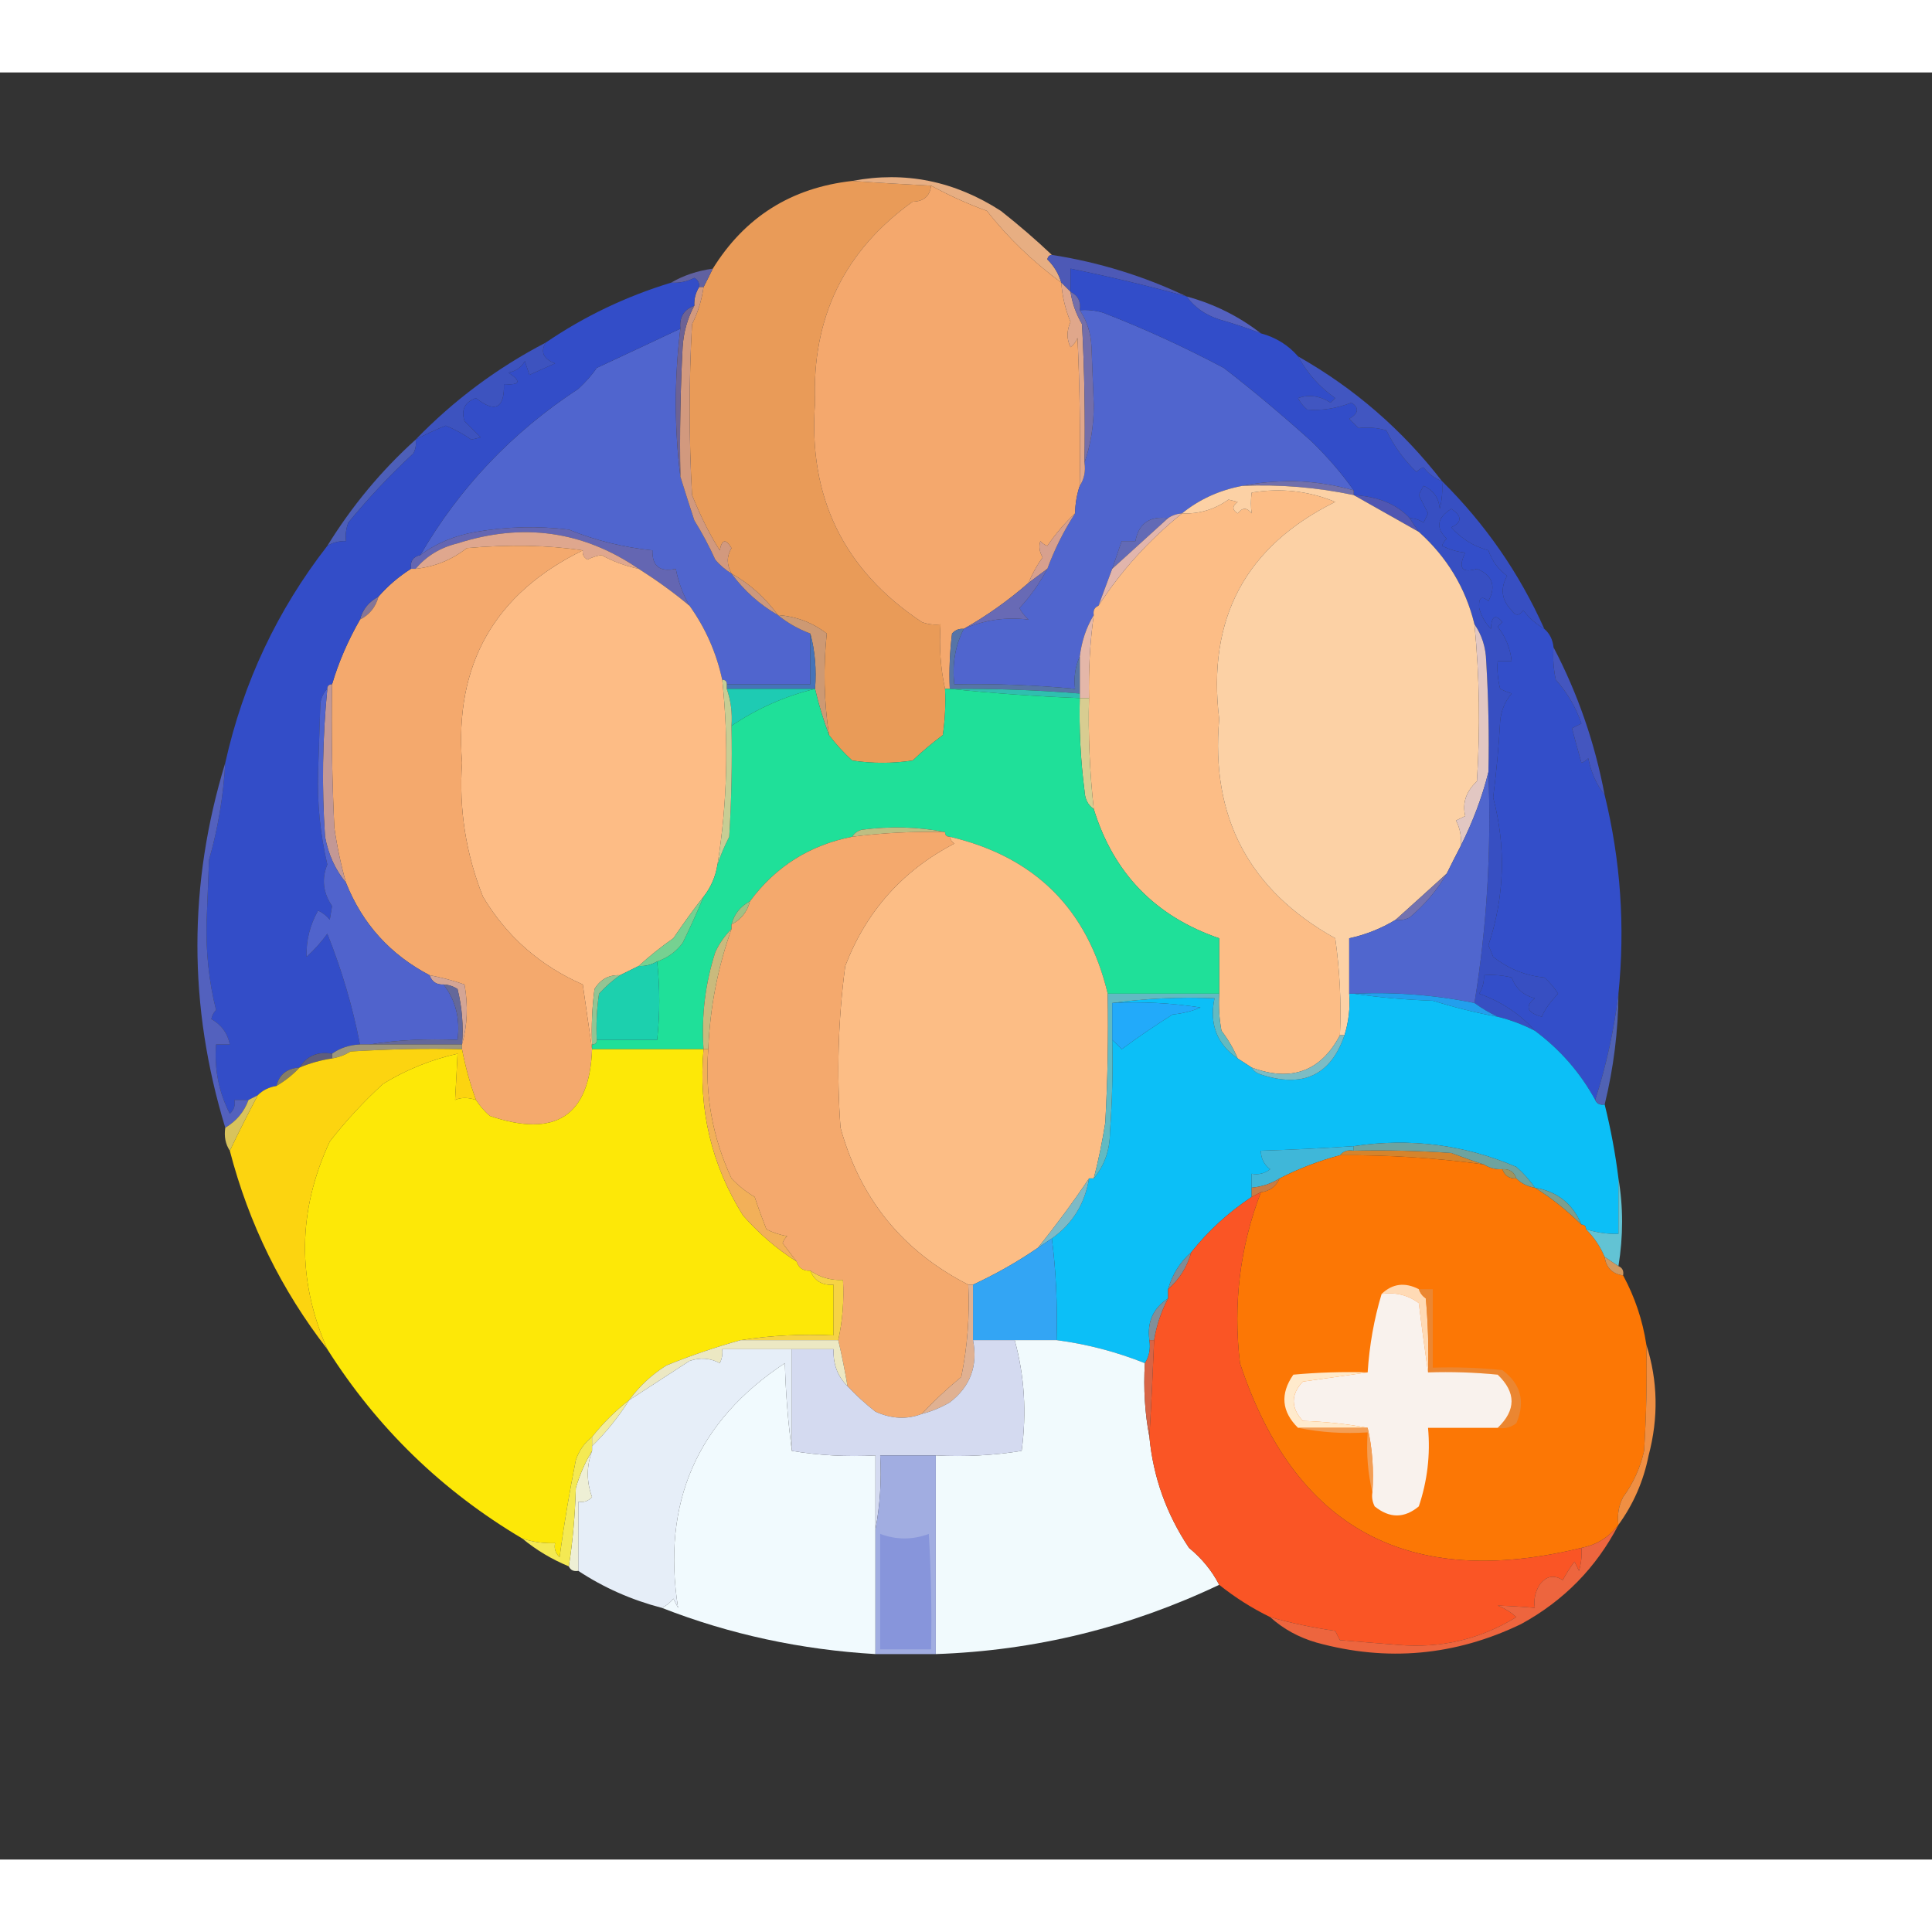 <?xml version="1.0" encoding="UTF-8"?>
<svg xmlns="http://www.w3.org/2000/svg" xmlns:xlink="http://www.w3.org/1999/xlink" width="40px" height="40px" viewBox="0 0 40 37" version="1.1">
<rect x="0" y="0" width="40" height="37" fill="#333333" stroke="none"/>
<defs>
<filter id="alpha" filterUnits="objectBoundingBox" x="0%" y="0%" width="100%" height="100%">
  <feColorMatrix type="matrix" in="SourceGraphic" values="0 0 0 0 1 0 0 0 0 1 0 0 0 0 1 0 0 0 1 0"/>
</filter>
<mask id="mask0">
  <g filter="url(#alpha)">
<rect x="0" y="0" width="40" height="37" style="fill:rgb(0%,0%,0%);fill-opacity:0.98;stroke:none;"/>
  </g>
</mask>
<clipPath id="clip1">
  <rect x="0" y="0" width="40" height="37"/>
</clipPath>
<g id="surface5" clip-path="url(#clip1)">
<path style=" stroke:none;fill-rule:evenodd;fill:rgb(31.765%,38.824%,71.765%);fill-opacity:1;" d="M 33.508 19.074 C 33.504 19.852 33.406 20.617 33.223 21.367 C 33.125 21.383 33.062 21.352 33.027 21.273 C 33.258 20.555 33.418 19.82 33.508 19.074 Z M 33.508 19.074 "/>
</g>
</defs>
<g id="surface1">
<path style=" stroke:none;fill-rule:evenodd;fill:rgb(91.373%,60.784%,34.51%);fill-opacity:1;" d="M 17.645 2.246 C 18.188 2.285 18.734 2.316 19.277 2.344 C 19.254 2.559 19.125 2.672 18.895 2.676 C 17.48 3.691 16.805 5.078 16.875 6.836 C 16.727 8.785 17.465 10.301 19.086 11.379 C 19.211 11.426 19.34 11.441 19.473 11.426 C 19.441 11.891 19.473 12.336 19.566 12.762 C 19.582 13.082 19.566 13.402 19.52 13.719 C 19.301 13.883 19.094 14.055 18.895 14.246 C 18.477 14.309 18.062 14.309 17.645 14.246 C 17.465 14.082 17.305 13.906 17.164 13.719 C 17.059 13.02 17.043 12.316 17.117 11.617 C 16.82 11.387 16.484 11.262 16.105 11.234 C 15.84 10.871 15.52 10.586 15.145 10.375 C 15.043 10.191 15.043 10.016 15.145 9.848 C 15.027 9.648 14.945 9.664 14.902 9.895 C 14.703 9.582 14.508 9.199 14.328 8.75 C 14.262 7.57 14.262 6.391 14.328 5.211 C 14.449 4.973 14.527 4.719 14.566 4.445 C 14.633 4.316 14.695 4.191 14.758 4.062 C 15.422 2.992 16.383 2.387 17.645 2.246 Z M 17.645 2.246 "/>
<path style=" stroke:none;fill-rule:evenodd;fill:rgb(90.588%,68.235%,50.98%);fill-opacity:1;" d="M 17.645 2.246 C 18.738 2.039 19.762 2.246 20.723 2.867 C 21.094 3.16 21.449 3.465 21.777 3.777 C 21.727 3.781 21.695 3.812 21.684 3.871 C 21.824 4.008 21.918 4.168 21.973 4.352 C 21.387 3.918 20.871 3.426 20.434 2.867 C 20.027 2.719 19.645 2.543 19.277 2.344 C 18.734 2.316 18.188 2.285 17.645 2.246 Z M 17.645 2.246 "/>
<path style=" stroke:none;fill-rule:evenodd;fill:rgb(95.686%,65.882%,42.745%);fill-opacity:1;" d="M 19.277 2.344 C 19.645 2.543 20.027 2.719 20.434 2.867 C 20.871 3.426 21.387 3.918 21.973 4.352 C 21.992 4.629 22.055 4.902 22.164 5.164 C 22.082 5.348 22.082 5.523 22.164 5.688 C 22.23 5.637 22.277 5.574 22.309 5.496 C 22.355 6.516 22.371 7.535 22.355 8.559 C 22.293 8.742 22.262 8.934 22.258 9.129 C 22.047 9.328 21.855 9.551 21.684 9.801 C 21.625 9.781 21.578 9.746 21.539 9.703 C 21.504 9.816 21.52 9.926 21.586 10.039 C 21.469 10.203 21.371 10.379 21.297 10.566 C 20.879 10.93 20.43 11.25 19.953 11.52 C 19.855 11.512 19.777 11.543 19.711 11.617 C 19.664 11.996 19.648 12.379 19.664 12.762 C 19.633 12.762 19.598 12.762 19.566 12.762 C 19.473 12.336 19.441 11.891 19.473 11.426 C 19.34 11.441 19.211 11.426 19.086 11.379 C 17.465 10.301 16.727 8.785 16.875 6.836 C 16.805 5.078 17.48 3.691 18.895 2.676 C 19.125 2.672 19.254 2.559 19.277 2.344 Z M 19.277 2.344 "/>
<path style=" stroke:none;fill-rule:evenodd;fill:rgb(37.647%,38.039%,63.137%);fill-opacity:1;" d="M 14.758 4.062 C 14.695 4.191 14.633 4.316 14.566 4.445 C 14.535 4.445 14.504 4.445 14.473 4.445 C 14.484 4.363 14.453 4.297 14.375 4.254 C 14.223 4.332 14.062 4.363 13.895 4.352 C 14.156 4.199 14.445 4.105 14.758 4.062 Z M 14.758 4.062 "/>
<path style=" stroke:none;fill-rule:evenodd;fill:rgb(30.196%,34.902%,71.373%);fill-opacity:1;" d="M 21.777 3.777 C 22.758 3.93 23.688 4.219 24.566 4.637 C 23.773 4.418 22.973 4.227 22.164 4.062 C 22.164 4.223 22.164 4.383 22.164 4.543 C 22.098 4.477 22.035 4.414 21.973 4.352 C 21.918 4.168 21.824 4.008 21.684 3.871 C 21.695 3.812 21.727 3.781 21.777 3.777 Z M 21.777 3.777 "/>
<path style=" stroke:none;fill-rule:evenodd;fill:rgb(32.941%,38.039%,75.294%);fill-opacity:1;" d="M 24.566 4.637 C 25.137 4.793 25.648 5.047 26.105 5.402 C 25.828 5.293 25.539 5.199 25.242 5.113 C 24.953 5.02 24.73 4.863 24.566 4.637 Z M 24.566 4.637 "/>
<path style=" stroke:none;fill-rule:evenodd;fill:rgb(31.373%,39.608%,80.784%);fill-opacity:1;" d="M 22.355 4.922 C 22.52 4.91 22.68 4.926 22.836 4.973 C 23.695 5.305 24.527 5.688 25.336 6.117 C 25.969 6.605 26.574 7.117 27.164 7.648 C 27.488 7.965 27.777 8.297 28.027 8.652 C 27.629 8.539 27.211 8.473 26.777 8.461 C 26.41 8.461 26.055 8.492 25.723 8.559 C 25.246 8.648 24.828 8.84 24.473 9.129 C 24.363 9.137 24.27 9.168 24.184 9.227 C 23.801 9.18 23.574 9.34 23.508 9.703 C 23.414 9.703 23.316 9.703 23.223 9.703 C 23.156 9.895 23.094 10.086 23.027 10.277 C 22.934 10.531 22.836 10.789 22.742 11.043 C 22.66 11.074 22.629 11.141 22.645 11.234 C 22.488 11.492 22.395 11.777 22.355 12.094 C 22.262 12.297 22.23 12.52 22.258 12.762 C 21.43 12.684 20.594 12.652 19.758 12.668 C 19.711 12.254 19.773 11.875 19.953 11.52 C 20.387 11.332 20.836 11.27 21.297 11.328 C 21.219 11.262 21.156 11.18 21.105 11.09 C 21.336 10.844 21.527 10.57 21.684 10.277 C 21.832 9.875 22.023 9.492 22.258 9.129 C 22.262 8.934 22.293 8.742 22.355 8.559 C 22.445 8.422 22.48 8.262 22.453 8.078 C 22.578 7.719 22.645 7.32 22.645 6.883 C 22.629 6.484 22.613 6.086 22.598 5.688 C 22.586 5.402 22.508 5.148 22.355 4.922 Z M 22.355 4.922 "/>
<path style=" stroke:none;fill-rule:evenodd;fill:rgb(31.373%,39.608%,80.784%);fill-opacity:1;" d="M 14.086 5.305 C 13.961 6.34 13.961 7.359 14.086 8.367 C 14.176 8.656 14.273 8.961 14.375 9.273 C 14.539 9.539 14.684 9.809 14.809 10.086 C 14.906 10.203 15.02 10.297 15.145 10.375 C 15.406 10.73 15.727 11.016 16.105 11.234 C 16.301 11.395 16.527 11.523 16.777 11.617 C 16.777 11.969 16.777 12.316 16.777 12.668 C 16.203 12.668 15.625 12.668 15.047 12.668 C 15.047 12.605 15.016 12.574 14.953 12.574 C 14.832 12.016 14.609 11.508 14.277 11.043 C 14.141 10.809 14.043 10.551 13.992 10.277 C 13.66 10.348 13.5 10.223 13.508 9.895 C 12.906 9.832 12.328 9.691 11.777 9.465 C 11.137 9.387 10.496 9.402 9.855 9.512 C 9.426 9.586 9.039 9.742 8.703 9.992 C 9.512 8.598 10.602 7.449 11.973 6.551 C 12.117 6.418 12.246 6.277 12.355 6.117 C 12.934 5.848 13.508 5.578 14.086 5.305 Z M 14.086 5.305 "/>
<path style=" stroke:none;fill-rule:evenodd;fill:rgb(19.608%,30.196%,78.824%);fill-opacity:1;" d="M 24.566 4.637 C 24.73 4.863 24.953 5.02 25.242 5.113 C 25.539 5.199 25.828 5.293 26.105 5.402 C 26.414 5.484 26.672 5.645 26.875 5.879 C 27.062 6.223 27.32 6.512 27.645 6.742 C 27.613 6.773 27.582 6.805 27.547 6.836 C 27.324 6.695 27.102 6.664 26.875 6.742 C 26.922 6.832 26.984 6.914 27.066 6.98 C 27.379 7.004 27.684 6.953 27.98 6.836 C 28.148 6.945 28.129 7.059 27.934 7.172 C 27.996 7.234 28.062 7.297 28.125 7.363 C 28.324 7.34 28.516 7.355 28.703 7.41 C 28.863 7.738 29.07 8.027 29.328 8.27 C 29.367 8.227 29.414 8.195 29.473 8.176 C 29.574 8.309 29.703 8.406 29.855 8.461 C 29.871 8.656 29.855 8.848 29.809 9.035 C 29.789 8.809 29.676 8.648 29.473 8.559 C 29.438 8.621 29.406 8.684 29.375 8.75 C 29.438 8.875 29.504 9.004 29.566 9.129 C 29.535 9.195 29.504 9.258 29.473 9.32 C 29.383 9.262 29.285 9.23 29.184 9.227 C 28.918 8.938 28.535 8.781 28.027 8.75 C 28.027 8.715 28.027 8.684 28.027 8.652 C 27.777 8.297 27.488 7.965 27.164 7.648 C 26.574 7.117 25.969 6.605 25.336 6.117 C 24.527 5.688 23.695 5.305 22.836 4.973 C 22.68 4.926 22.52 4.91 22.355 4.922 C 22.383 4.742 22.316 4.617 22.164 4.543 C 22.164 4.383 22.164 4.223 22.164 4.062 C 22.973 4.227 23.773 4.418 24.566 4.637 Z M 24.566 4.637 "/>
<path style=" stroke:none;fill-rule:evenodd;fill:rgb(82.353%,60%,49.412%);fill-opacity:1;" d="M 14.473 4.445 C 14.504 4.445 14.535 4.445 14.566 4.445 C 14.527 4.719 14.449 4.973 14.328 5.211 C 14.262 6.391 14.262 7.57 14.328 8.75 C 14.508 9.199 14.703 9.582 14.902 9.895 C 14.945 9.664 15.027 9.648 15.145 9.848 C 15.043 10.016 15.043 10.191 15.145 10.375 C 15.02 10.297 14.906 10.203 14.809 10.086 C 14.684 9.809 14.539 9.539 14.375 9.273 C 14.273 8.961 14.176 8.656 14.086 8.367 C 14.07 7.473 14.086 6.582 14.133 5.688 C 14.152 5.379 14.234 5.09 14.375 4.828 C 14.367 4.688 14.402 4.562 14.473 4.445 Z M 14.473 4.445 "/>
<path style=" stroke:none;fill-rule:evenodd;fill:rgb(87.843%,65.49%,54.51%);fill-opacity:1;" d="M 21.973 4.352 C 22.035 4.414 22.098 4.477 22.164 4.543 C 22.199 4.781 22.281 5.004 22.402 5.211 C 22.453 6.168 22.469 7.121 22.453 8.078 C 22.48 8.262 22.445 8.422 22.355 8.559 C 22.371 7.535 22.355 6.516 22.309 5.496 C 22.277 5.574 22.23 5.637 22.164 5.688 C 22.082 5.523 22.082 5.348 22.164 5.164 C 22.055 4.902 21.992 4.629 21.973 4.352 Z M 21.973 4.352 "/>
<path style=" stroke:none;fill-rule:evenodd;fill:rgb(42.745%,38.431%,58.039%);fill-opacity:1;" d="M 14.375 4.828 C 14.234 5.09 14.152 5.379 14.133 5.688 C 14.086 6.582 14.07 7.473 14.086 8.367 C 13.961 7.359 13.961 6.34 14.086 5.305 C 14.062 5.066 14.156 4.91 14.375 4.828 Z M 14.375 4.828 "/>
<path style=" stroke:none;fill-rule:evenodd;fill:rgb(23.922%,32.549%,74.902%);fill-opacity:1;" d="M 11.297 5.594 C 11.184 5.789 11.25 5.934 11.492 6.023 C 11.312 6.102 11.137 6.184 10.961 6.262 C 10.93 6.168 10.898 6.07 10.867 5.977 C 10.793 6.105 10.68 6.184 10.527 6.215 C 10.801 6.398 10.77 6.477 10.434 6.453 C 10.445 6.957 10.25 7.055 9.855 6.742 C 9.621 6.824 9.543 6.984 9.617 7.219 C 9.727 7.328 9.84 7.441 9.953 7.555 C 9.887 7.57 9.824 7.586 9.758 7.602 C 9.594 7.484 9.418 7.391 9.23 7.312 C 9.012 7.398 8.805 7.496 8.605 7.602 C 9.395 6.785 10.293 6.117 11.297 5.594 Z M 11.297 5.594 "/>
<path style=" stroke:none;fill-rule:evenodd;fill:rgb(45.098%,43.137%,66.667%);fill-opacity:1;" d="M 22.164 4.543 C 22.316 4.617 22.383 4.742 22.355 4.922 C 22.508 5.148 22.586 5.402 22.598 5.688 C 22.613 6.086 22.629 6.484 22.645 6.883 C 22.645 7.32 22.578 7.719 22.453 8.078 C 22.469 7.121 22.453 6.168 22.402 5.211 C 22.281 5.004 22.199 4.781 22.164 4.543 Z M 22.164 4.543 "/>
<path style=" stroke:none;fill-rule:evenodd;fill:rgb(25.49%,33.725%,75.686%);fill-opacity:1;" d="M 26.875 5.879 C 28.043 6.539 29.035 7.402 29.855 8.461 C 29.703 8.406 29.574 8.309 29.473 8.176 C 29.414 8.195 29.367 8.227 29.328 8.27 C 29.07 8.027 28.863 7.738 28.703 7.41 C 28.516 7.355 28.324 7.34 28.125 7.363 C 28.062 7.297 27.996 7.234 27.934 7.172 C 28.129 7.059 28.148 6.945 27.98 6.836 C 27.684 6.953 27.379 7.004 27.066 6.98 C 26.984 6.914 26.922 6.832 26.875 6.742 C 27.102 6.664 27.324 6.695 27.547 6.836 C 27.582 6.805 27.613 6.773 27.645 6.742 C 27.32 6.512 27.062 6.223 26.875 5.879 Z M 26.875 5.879 "/>
<path style=" stroke:none;fill-rule:evenodd;fill:rgb(30.196%,37.255%,72.549%);fill-opacity:1;" d="M 8.605 7.602 C 8.621 7.703 8.605 7.797 8.559 7.887 C 8.074 8.336 7.625 8.816 7.211 9.32 C 7.164 9.445 7.148 9.574 7.164 9.703 C 7.023 9.699 6.895 9.73 6.777 9.801 C 7.281 8.984 7.887 8.25 8.605 7.602 Z M 8.605 7.602 "/>
<path style=" stroke:none;fill-rule:evenodd;fill:rgb(44.314%,43.529%,67.059%);fill-opacity:1;" d="M 25.723 8.559 C 26.055 8.492 26.41 8.461 26.777 8.461 C 27.211 8.473 27.629 8.539 28.027 8.652 C 28.027 8.684 28.027 8.715 28.027 8.75 C 27.27 8.59 26.5 8.527 25.723 8.559 Z M 25.723 8.559 "/>
<path style=" stroke:none;fill-rule:evenodd;fill:rgb(31.373%,33.725%,69.804%);fill-opacity:1;" d="M 28.027 8.75 C 28.535 8.781 28.918 8.938 29.184 9.227 C 29.246 9.32 29.312 9.418 29.375 9.512 C 28.926 9.258 28.477 9.004 28.027 8.75 Z M 28.027 8.75 "/>
<path style=" stroke:none;fill-rule:evenodd;fill:rgb(21.569%,30.98%,76.078%);fill-opacity:1;" d="M 29.855 8.461 C 30.75 9.348 31.457 10.367 31.973 11.52 C 31.809 11.426 31.664 11.301 31.539 11.137 C 31.453 11.254 31.371 11.254 31.297 11.137 C 31.09 10.926 31.055 10.688 31.203 10.422 C 31.02 10.289 30.891 10.113 30.816 9.895 C 30.512 9.812 30.254 9.652 30.047 9.418 C 30.273 9.312 30.273 9.184 30.047 9.035 C 29.75 9.223 29.719 9.43 29.953 9.656 C 29.906 9.695 29.875 9.742 29.855 9.801 C 30.008 9.875 30.168 9.926 30.336 9.941 C 30.184 10.262 30.262 10.371 30.578 10.277 C 30.902 10.41 30.98 10.633 30.816 10.945 C 30.672 10.824 30.609 10.871 30.625 11.09 C 30.668 11.254 30.75 11.398 30.867 11.52 C 30.879 11.254 30.961 11.207 31.105 11.379 C 31.074 11.41 31.043 11.441 31.008 11.473 C 31.172 11.688 31.27 11.926 31.297 12.191 C 31.203 12.191 31.105 12.191 31.008 12.191 C 30.992 12.383 31.012 12.574 31.059 12.762 C 31.145 12.805 31.227 12.836 31.297 12.859 C 31.156 13.023 31.078 13.215 31.059 13.434 C 31.031 13.961 30.98 14.488 30.914 15.012 C 31.184 16.039 31.152 17.059 30.816 18.07 C 30.848 18.148 30.883 18.23 30.914 18.309 C 31.223 18.555 31.574 18.699 31.973 18.738 C 32.086 18.836 32.18 18.949 32.258 19.074 C 32.09 19.25 31.977 19.406 31.922 19.551 C 31.613 19.465 31.566 19.336 31.777 19.168 C 31.543 19.109 31.383 18.965 31.297 18.738 C 31.109 18.691 30.918 18.676 30.723 18.691 C 30.73 18.828 30.695 18.957 30.625 19.074 C 31.082 19.238 31.469 19.492 31.777 19.84 C 31.535 19.715 31.281 19.617 31.008 19.551 C 30.844 19.473 30.684 19.379 30.527 19.266 C 30.785 17.684 30.879 16.09 30.816 14.484 C 30.832 13.719 30.816 12.953 30.77 12.191 C 30.762 11.902 30.68 11.645 30.527 11.426 C 30.344 10.672 29.957 10.035 29.375 9.512 C 29.312 9.418 29.246 9.32 29.184 9.227 C 29.285 9.23 29.383 9.262 29.473 9.32 C 29.504 9.258 29.535 9.195 29.566 9.129 C 29.504 9.004 29.438 8.875 29.375 8.75 C 29.406 8.684 29.438 8.621 29.473 8.559 C 29.676 8.648 29.789 8.809 29.809 9.035 C 29.855 8.848 29.871 8.656 29.855 8.461 Z M 29.855 8.461 "/>
<path style=" stroke:none;fill-rule:evenodd;fill:rgb(98.824%,74.118%,52.549%);fill-opacity:1;" d="M 27.742 19.934 C 27.344 20.684 26.734 20.906 25.914 20.602 C 25.816 20.539 25.723 20.477 25.625 20.414 C 25.539 20.211 25.426 20.02 25.289 19.84 C 25.242 19.586 25.227 19.332 25.242 19.074 C 25.242 18.691 25.242 18.309 25.242 17.926 C 23.922 17.473 23.055 16.582 22.645 15.25 C 22.562 14.488 22.527 13.723 22.547 12.953 C 22.535 12.379 22.566 11.805 22.645 11.234 C 22.629 11.141 22.66 11.074 22.742 11.043 C 23.207 10.324 23.781 9.688 24.473 9.129 C 24.828 9.145 25.148 9.047 25.434 8.844 C 25.496 8.859 25.562 8.875 25.625 8.891 C 25.508 8.977 25.508 9.055 25.625 9.129 C 25.723 9.004 25.816 9.004 25.914 9.129 C 25.895 8.992 25.895 8.852 25.914 8.699 C 26.516 8.598 27.094 8.664 27.645 8.891 C 25.789 9.809 24.988 11.305 25.242 13.387 C 25.062 15.422 25.863 16.934 27.645 17.926 C 27.738 18.594 27.773 19.262 27.742 19.934 Z M 27.742 19.934 "/>
<path style=" stroke:none;fill-rule:evenodd;fill:rgb(98.824%,81.961%,64.706%);fill-opacity:1;" d="M 25.723 8.559 C 26.5 8.527 27.27 8.59 28.027 8.75 C 28.477 9.004 28.926 9.258 29.375 9.512 C 29.957 10.035 30.344 10.672 30.527 11.426 C 30.633 12.508 30.648 13.59 30.578 14.676 C 30.352 14.887 30.273 15.125 30.336 15.395 C 30.273 15.426 30.207 15.457 30.145 15.488 C 30.23 15.652 30.262 15.824 30.242 16.016 C 30.141 16.207 30.047 16.398 29.953 16.586 C 29.598 16.91 29.246 17.227 28.895 17.543 C 28.598 17.723 28.277 17.852 27.934 17.926 C 27.934 18.309 27.934 18.691 27.934 19.074 C 27.957 19.371 27.922 19.656 27.836 19.934 C 27.805 19.934 27.773 19.934 27.742 19.934 C 27.773 19.262 27.738 18.594 27.645 17.926 C 25.863 16.934 25.062 15.422 25.242 13.387 C 24.988 11.305 25.789 9.809 27.645 8.891 C 27.094 8.664 26.516 8.598 25.914 8.699 C 25.895 8.852 25.895 8.992 25.914 9.129 C 25.816 9.004 25.723 9.004 25.625 9.129 C 25.508 9.055 25.508 8.977 25.625 8.891 C 25.562 8.875 25.496 8.859 25.434 8.844 C 25.148 9.047 24.828 9.145 24.473 9.129 C 24.828 8.84 25.246 8.648 25.723 8.559 Z M 25.723 8.559 "/>
<path style=" stroke:none;fill-rule:evenodd;fill:rgb(39.216%,40%,69.804%);fill-opacity:1;" d="M 14.277 11.043 C 13.941 10.762 13.586 10.508 13.223 10.277 C 12.074 9.492 10.824 9.316 9.473 9.75 C 9.117 9.836 8.828 10.012 8.605 10.277 C 8.574 10.277 8.543 10.277 8.508 10.277 C 8.488 10.117 8.555 10.023 8.703 9.992 C 9.039 9.742 9.426 9.586 9.855 9.512 C 10.496 9.402 11.137 9.387 11.777 9.465 C 12.328 9.691 12.906 9.832 13.508 9.895 C 13.5 10.223 13.66 10.348 13.992 10.277 C 14.043 10.551 14.141 10.809 14.277 11.043 Z M 14.277 11.043 "/>
<path style=" stroke:none;fill-rule:evenodd;fill:rgb(87.451%,65.49%,55.686%);fill-opacity:1;" d="M 13.223 10.277 C 12.949 10.219 12.691 10.125 12.453 9.992 C 12.352 10.008 12.254 10.039 12.164 10.086 C 12.086 10.043 12.055 9.98 12.066 9.895 C 11.34 9.785 10.535 9.77 9.664 9.848 C 9.355 10.09 9.004 10.234 8.605 10.277 C 8.828 10.012 9.117 9.836 9.473 9.75 C 10.824 9.316 12.074 9.492 13.223 10.277 Z M 13.223 10.277 "/>
<path style=" stroke:none;fill-rule:evenodd;fill:rgb(38.431%,41.569%,71.373%);fill-opacity:1;" d="M 24.184 9.227 C 23.801 9.574 23.414 9.926 23.027 10.277 C 23.094 10.086 23.156 9.895 23.223 9.703 C 23.316 9.703 23.414 9.703 23.508 9.703 C 23.574 9.34 23.801 9.18 24.184 9.227 Z M 24.184 9.227 "/>
<path style=" stroke:none;fill-rule:evenodd;fill:rgb(84.314%,62.745%,55.686%);fill-opacity:1;" d="M 22.258 9.129 C 22.023 9.492 21.832 9.875 21.684 10.277 C 21.555 10.375 21.426 10.469 21.297 10.566 C 21.371 10.379 21.469 10.203 21.586 10.039 C 21.52 9.926 21.504 9.816 21.539 9.703 C 21.578 9.746 21.625 9.781 21.684 9.801 C 21.855 9.551 22.047 9.328 22.258 9.129 Z M 22.258 9.129 "/>
<path style=" stroke:none;fill-rule:evenodd;fill:rgb(88.235%,70.98%,67.451%);fill-opacity:1;" d="M 24.473 9.129 C 23.781 9.688 23.207 10.324 22.742 11.043 C 22.836 10.789 22.934 10.531 23.027 10.277 C 23.414 9.926 23.801 9.574 24.184 9.227 C 24.27 9.168 24.363 9.137 24.473 9.129 Z M 24.473 9.129 "/>
<path style=" stroke:none;fill-rule:evenodd;fill:rgb(99.216%,73.725%,52.157%);fill-opacity:1;" d="M 12.066 9.895 C 12.055 9.98 12.086 10.043 12.164 10.086 C 12.254 10.039 12.352 10.008 12.453 9.992 C 12.691 10.125 12.949 10.219 13.223 10.277 C 13.586 10.508 13.941 10.762 14.277 11.043 C 14.609 11.508 14.832 12.016 14.953 12.574 C 15.09 13.852 15.059 15.125 14.855 16.398 C 14.816 16.648 14.719 16.871 14.566 17.066 C 14.352 17.336 14.145 17.625 13.941 17.926 C 13.684 18.105 13.445 18.297 13.223 18.5 C 13.094 18.562 12.965 18.629 12.836 18.691 C 12.605 18.68 12.43 18.777 12.309 18.977 C 12.258 19.359 12.242 19.742 12.258 20.125 C 12.258 20.156 12.258 20.188 12.258 20.223 C 12.195 19.789 12.133 19.344 12.066 18.883 C 11.184 18.496 10.492 17.891 10 17.066 C 9.645 16.176 9.5 15.254 9.566 14.293 C 9.406 12.258 10.238 10.789 12.066 9.895 Z M 12.066 9.895 "/>
<path style=" stroke:none;fill-rule:evenodd;fill:rgb(80%,59.608%,49.02%);fill-opacity:1;" d="M 15.145 10.375 C 15.52 10.586 15.84 10.871 16.105 11.234 C 15.727 11.016 15.406 10.73 15.145 10.375 Z M 15.145 10.375 "/>
<path style=" stroke:none;fill-rule:evenodd;fill:rgb(52.549%,45.882%,58.824%);fill-opacity:1;" d="M 7.836 10.852 C 7.781 11.066 7.652 11.227 7.453 11.328 C 7.508 11.113 7.637 10.957 7.836 10.852 Z M 7.836 10.852 "/>
<path style=" stroke:none;fill-rule:evenodd;fill:rgb(40.784%,41.569%,70.98%);fill-opacity:1;" d="M 21.684 10.277 C 21.527 10.57 21.336 10.844 21.105 11.09 C 21.156 11.18 21.219 11.262 21.297 11.328 C 20.836 11.27 20.387 11.332 19.953 11.52 C 20.43 11.25 20.879 10.93 21.297 10.566 C 21.426 10.469 21.555 10.375 21.684 10.277 Z M 21.684 10.277 "/>
<path style=" stroke:none;fill-rule:evenodd;fill:rgb(95.686%,66.275%,42.745%);fill-opacity:1;" d="M 12.066 9.895 C 10.238 10.789 9.406 12.258 9.566 14.293 C 9.5 15.254 9.645 16.176 10 17.066 C 10.492 17.891 11.184 18.496 12.066 18.883 C 12.133 19.344 12.195 19.789 12.258 20.223 C 12.207 21.605 11.5 22.066 10.145 21.605 C 10.027 21.508 9.934 21.395 9.855 21.273 C 9.73 20.93 9.633 20.578 9.566 20.223 C 9.566 20.188 9.566 20.156 9.566 20.125 C 9.676 19.73 9.695 19.316 9.617 18.883 C 9.383 18.801 9.141 18.738 8.895 18.691 C 8.082 18.266 7.504 17.629 7.164 16.777 C 7.059 16.406 6.977 16.023 6.922 15.633 C 6.875 14.645 6.859 13.656 6.875 12.668 C 7.012 12.203 7.207 11.758 7.453 11.328 C 7.652 11.227 7.781 11.066 7.836 10.852 C 8.031 10.629 8.254 10.438 8.508 10.277 C 8.543 10.277 8.574 10.277 8.605 10.277 C 9.004 10.234 9.355 10.09 9.664 9.848 C 10.535 9.77 11.34 9.785 12.066 9.895 Z M 12.066 9.895 "/>
<path style=" stroke:none;fill-rule:evenodd;fill:rgb(80.392%,60%,45.098%);fill-opacity:1;" d="M 16.105 11.234 C 16.484 11.262 16.82 11.387 17.117 11.617 C 17.043 12.316 17.059 13.02 17.164 13.719 C 17.047 13.406 16.949 13.086 16.875 12.762 C 16.906 12.363 16.875 11.98 16.777 11.617 C 16.527 11.523 16.301 11.395 16.105 11.234 Z M 16.105 11.234 "/>
<path style=" stroke:none;fill-rule:evenodd;fill:rgb(20%,30.588%,78.824%);fill-opacity:1;" d="M 31.973 11.52 C 32.086 11.617 32.148 11.746 32.164 11.902 C 32.148 12.129 32.164 12.352 32.211 12.574 C 32.449 12.84 32.625 13.141 32.742 13.48 C 32.676 13.512 32.613 13.543 32.547 13.578 C 32.609 13.812 32.672 14.051 32.742 14.293 C 32.797 14.273 32.844 14.242 32.883 14.199 C 32.941 14.488 33.051 14.742 33.223 14.961 C 33.555 16.32 33.648 17.688 33.508 19.074 C 33.418 19.82 33.258 20.555 33.027 21.273 C 32.715 20.703 32.297 20.227 31.777 19.84 C 31.469 19.492 31.082 19.238 30.625 19.074 C 30.695 18.957 30.73 18.828 30.723 18.691 C 30.918 18.676 31.109 18.691 31.297 18.738 C 31.383 18.965 31.543 19.109 31.777 19.168 C 31.566 19.336 31.613 19.465 31.922 19.551 C 31.977 19.406 32.09 19.25 32.258 19.074 C 32.18 18.949 32.086 18.836 31.973 18.738 C 31.574 18.699 31.223 18.555 30.914 18.309 C 30.883 18.23 30.848 18.148 30.816 18.07 C 31.152 17.059 31.184 16.039 30.914 15.012 C 30.98 14.488 31.031 13.961 31.059 13.434 C 31.078 13.215 31.156 13.023 31.297 12.859 C 31.227 12.836 31.145 12.805 31.059 12.762 C 31.012 12.574 30.992 12.383 31.008 12.191 C 31.105 12.191 31.203 12.191 31.297 12.191 C 31.27 11.926 31.172 11.688 31.008 11.473 C 31.043 11.441 31.074 11.41 31.105 11.379 C 30.961 11.207 30.879 11.254 30.867 11.52 C 30.75 11.398 30.668 11.254 30.625 11.09 C 30.609 10.871 30.672 10.824 30.816 10.945 C 30.98 10.633 30.902 10.41 30.578 10.277 C 30.262 10.371 30.184 10.262 30.336 9.941 C 30.168 9.926 30.008 9.875 29.855 9.801 C 29.875 9.742 29.906 9.695 29.953 9.656 C 29.719 9.43 29.75 9.223 30.047 9.035 C 30.273 9.184 30.273 9.312 30.047 9.418 C 30.254 9.652 30.512 9.812 30.816 9.895 C 30.891 10.113 31.02 10.289 31.203 10.422 C 31.055 10.688 31.09 10.926 31.297 11.137 C 31.371 11.254 31.453 11.254 31.539 11.137 C 31.664 11.301 31.809 11.426 31.973 11.52 Z M 31.973 11.52 "/>
<path style=" stroke:none;fill-rule:evenodd;fill:rgb(89.412%,71.765%,66.275%);fill-opacity:1;" d="M 22.645 11.234 C 22.566 11.805 22.535 12.379 22.547 12.953 C 22.484 12.953 22.418 12.953 22.355 12.953 C 22.355 12.922 22.355 12.891 22.355 12.859 C 22.355 12.605 22.355 12.348 22.355 12.094 C 22.395 11.777 22.488 11.492 22.645 11.234 Z M 22.645 11.234 "/>
<path style=" stroke:none;fill-rule:evenodd;fill:rgb(20%,30.196%,78.431%);fill-opacity:1;" d="M 14.473 4.445 C 14.402 4.562 14.367 4.688 14.375 4.828 C 14.156 4.91 14.062 5.066 14.086 5.305 C 13.508 5.578 12.934 5.848 12.355 6.117 C 12.246 6.277 12.117 6.418 11.973 6.551 C 10.602 7.449 9.512 8.598 8.703 9.992 C 8.555 10.023 8.488 10.117 8.508 10.277 C 8.254 10.438 8.031 10.629 7.836 10.852 C 7.637 10.957 7.508 11.113 7.453 11.328 C 7.207 11.758 7.012 12.203 6.875 12.668 C 6.812 12.668 6.777 12.699 6.777 12.762 C 6.703 12.836 6.656 12.934 6.633 13.051 C 6.617 13.527 6.602 14.008 6.586 14.484 C 6.566 15.133 6.629 15.77 6.777 16.398 C 6.656 16.695 6.688 16.984 6.875 17.258 C 6.859 17.352 6.844 17.449 6.828 17.543 C 6.762 17.461 6.68 17.398 6.586 17.352 C 6.414 17.656 6.336 17.977 6.348 18.309 C 6.508 18.164 6.652 18.004 6.777 17.832 C 7.074 18.578 7.301 19.34 7.453 20.125 C 7.23 20.133 7.039 20.199 6.875 20.316 C 6.574 20.266 6.348 20.363 6.203 20.602 C 5.941 20.621 5.781 20.746 5.723 20.984 C 5.57 21.008 5.441 21.07 5.336 21.176 C 5.273 21.207 5.207 21.242 5.145 21.273 C 5.047 21.273 4.953 21.273 4.855 21.273 C 4.875 21.387 4.844 21.48 4.758 21.559 C 4.531 21.113 4.434 20.637 4.473 20.125 C 4.566 20.125 4.664 20.125 4.758 20.125 C 4.715 19.895 4.586 19.719 4.375 19.598 C 4.391 19.527 4.422 19.461 4.473 19.41 C 4.324 18.816 4.262 18.211 4.277 17.59 C 4.293 17.16 4.312 16.73 4.328 16.301 C 4.516 15.645 4.625 14.973 4.664 14.293 C 5.035 12.629 5.742 11.133 6.777 9.801 C 6.895 9.73 7.023 9.699 7.164 9.703 C 7.148 9.574 7.164 9.445 7.211 9.32 C 7.625 8.816 8.074 8.336 8.559 7.887 C 8.605 7.797 8.621 7.703 8.605 7.602 C 8.805 7.496 9.012 7.398 9.23 7.312 C 9.418 7.391 9.594 7.484 9.758 7.602 C 9.824 7.586 9.887 7.57 9.953 7.555 C 9.84 7.441 9.727 7.328 9.617 7.219 C 9.543 6.984 9.621 6.824 9.855 6.742 C 10.25 7.055 10.445 6.957 10.434 6.453 C 10.77 6.477 10.801 6.398 10.527 6.215 C 10.68 6.184 10.793 6.105 10.867 5.977 C 10.898 6.07 10.93 6.168 10.961 6.262 C 11.137 6.184 11.312 6.102 11.492 6.023 C 11.25 5.934 11.184 5.789 11.297 5.594 C 12.094 5.051 12.957 4.637 13.895 4.352 C 14.062 4.363 14.223 4.332 14.375 4.254 C 14.453 4.297 14.484 4.363 14.473 4.445 Z M 14.473 4.445 "/>
<path style=" stroke:none;fill-rule:evenodd;fill:rgb(27.451%,45.098%,72.157%);fill-opacity:1;" d="M 16.777 11.617 C 16.875 11.98 16.906 12.363 16.875 12.762 C 16.266 12.762 15.656 12.762 15.047 12.762 C 15.047 12.73 15.047 12.699 15.047 12.668 C 15.625 12.668 16.203 12.668 16.777 12.668 C 16.777 12.316 16.777 11.969 16.777 11.617 Z M 16.777 11.617 "/>
<path style=" stroke:none;fill-rule:evenodd;fill:rgb(33.725%,45.49%,65.49%);fill-opacity:1;" d="M 19.953 11.52 C 19.773 11.875 19.711 12.254 19.758 12.668 C 20.594 12.652 21.43 12.684 22.258 12.762 C 22.23 12.52 22.262 12.297 22.355 12.094 C 22.355 12.348 22.355 12.605 22.355 12.859 C 21.461 12.785 20.562 12.754 19.664 12.762 C 19.648 12.379 19.664 11.996 19.711 11.617 C 19.777 11.543 19.855 11.512 19.953 11.52 Z M 19.953 11.52 "/>
<path style=" stroke:none;fill-rule:evenodd;fill:rgb(18.431%,74.902%,68.627%);fill-opacity:1;" d="M 19.664 12.762 C 20.562 12.754 21.461 12.785 22.355 12.859 C 22.355 12.891 22.355 12.922 22.355 12.953 C 21.441 12.918 20.543 12.852 19.664 12.762 Z M 19.664 12.762 "/>
<path style=" stroke:none;fill-rule:evenodd;fill:rgb(11.765%,79.608%,70.196%);fill-opacity:1;" d="M 15.047 12.762 C 15.656 12.762 16.266 12.762 16.875 12.762 C 16.262 12.91 15.684 13.164 15.145 13.527 C 15.164 13.262 15.133 13.008 15.047 12.762 Z M 15.047 12.762 "/>
<path style=" stroke:none;fill-rule:evenodd;fill:rgb(84.706%,80.392%,56.863%);fill-opacity:1;" d="M 22.355 12.953 C 22.418 12.953 22.484 12.953 22.547 12.953 C 22.527 13.723 22.562 14.488 22.645 15.25 C 22.523 15.168 22.461 15.043 22.453 14.867 C 22.371 14.23 22.34 13.594 22.355 12.953 Z M 22.355 12.953 "/>
<path style=" stroke:none;fill-rule:evenodd;fill:rgb(12.157%,87.843%,60%);fill-opacity:1;" d="M 16.875 12.762 C 16.949 13.086 17.047 13.406 17.164 13.719 C 17.305 13.906 17.465 14.082 17.645 14.246 C 18.062 14.309 18.477 14.309 18.895 14.246 C 19.094 14.055 19.301 13.883 19.52 13.719 C 19.566 13.402 19.582 13.082 19.566 12.762 C 19.598 12.762 19.633 12.762 19.664 12.762 C 20.543 12.852 21.441 12.918 22.355 12.953 C 22.34 13.594 22.371 14.23 22.453 14.867 C 22.461 15.043 22.523 15.168 22.645 15.25 C 23.055 16.582 23.922 17.473 25.242 17.926 C 25.242 18.309 25.242 18.691 25.242 19.074 C 24.473 19.074 23.703 19.074 22.934 19.074 C 22.516 17.32 21.426 16.238 19.664 15.824 C 19.598 15.824 19.566 15.793 19.566 15.727 C 19.008 15.617 18.43 15.602 17.836 15.68 C 17.75 15.707 17.684 15.754 17.645 15.824 C 16.766 15.996 16.059 16.441 15.527 17.16 C 15.328 17.266 15.199 17.426 15.145 17.641 C 15.145 17.672 15.145 17.703 15.145 17.734 C 15.008 17.871 14.895 18.027 14.809 18.215 C 14.602 18.859 14.52 19.527 14.566 20.223 C 13.797 20.223 13.027 20.223 12.258 20.223 C 12.258 20.188 12.258 20.156 12.258 20.125 C 12.324 20.125 12.355 20.094 12.355 20.031 C 12.773 20.031 13.188 20.031 13.605 20.031 C 13.664 19.492 13.664 18.953 13.605 18.406 C 13.812 18.336 13.992 18.211 14.133 18.023 C 14.289 17.703 14.434 17.387 14.566 17.066 C 14.719 16.871 14.816 16.648 14.855 16.398 C 14.918 16.207 15 16.016 15.098 15.824 C 15.145 15.059 15.16 14.293 15.145 13.527 C 15.684 13.164 16.262 12.91 16.875 12.762 Z M 16.875 12.762 "/>
<path style=" stroke:none;fill-rule:evenodd;fill:rgb(88.627%,78.039%,76.078%);fill-opacity:1;" d="M 30.527 11.426 C 30.68 11.645 30.762 11.902 30.77 12.191 C 30.816 12.953 30.832 13.719 30.816 14.484 C 30.684 15.016 30.488 15.523 30.242 16.016 C 30.262 15.824 30.23 15.652 30.145 15.488 C 30.207 15.457 30.273 15.426 30.336 15.395 C 30.273 15.125 30.352 14.887 30.578 14.676 C 30.648 13.59 30.633 12.508 30.527 11.426 Z M 30.527 11.426 "/>
<path style=" stroke:none;fill-rule:evenodd;fill:rgb(26.667%,33.725%,74.902%);fill-opacity:1;" d="M 32.164 11.902 C 32.668 12.863 33.02 13.883 33.223 14.961 C 33.051 14.742 32.941 14.488 32.883 14.199 C 32.844 14.242 32.797 14.273 32.742 14.293 C 32.672 14.051 32.609 13.812 32.547 13.578 C 32.613 13.543 32.676 13.512 32.742 13.48 C 32.625 13.141 32.449 12.84 32.211 12.574 C 32.164 12.352 32.148 12.129 32.164 11.902 Z M 32.164 11.902 "/>
<path style=" stroke:none;fill-rule:evenodd;fill:rgb(78.039%,80.392%,58.039%);fill-opacity:1;" d="M 14.953 12.574 C 15.016 12.574 15.047 12.605 15.047 12.668 C 15.047 12.699 15.047 12.73 15.047 12.762 C 15.133 13.008 15.164 13.262 15.145 13.527 C 15.16 14.293 15.145 15.059 15.098 15.824 C 15 16.016 14.918 16.207 14.855 16.398 C 15.059 15.125 15.09 13.852 14.953 12.574 Z M 14.953 12.574 "/>
<path style=" stroke:none;fill-rule:evenodd;fill:rgb(74.118%,74.51%,50.98%);fill-opacity:1;" d="M 19.566 15.727 C 18.922 15.711 18.281 15.742 17.645 15.824 C 17.684 15.754 17.75 15.707 17.836 15.68 C 18.43 15.602 19.008 15.617 19.566 15.727 Z M 19.566 15.727 "/>
<path style=" stroke:none;fill-rule:evenodd;fill:rgb(98.824%,74.118%,52.157%);fill-opacity:1;" d="M 19.664 15.824 C 21.426 16.238 22.516 17.32 22.934 19.074 C 22.949 19.965 22.934 20.859 22.883 21.75 C 22.82 22.145 22.742 22.527 22.645 22.898 C 22.613 22.898 22.582 22.898 22.547 22.898 C 22.223 23.383 21.867 23.863 21.492 24.332 C 21.066 24.625 20.617 24.879 20.145 25.098 C 20.113 25.098 20.082 25.098 20.047 25.098 C 18.691 24.406 17.809 23.324 17.402 21.848 C 17.32 20.727 17.352 19.609 17.5 18.5 C 17.934 17.367 18.688 16.523 19.758 15.965 C 19.707 15.93 19.676 15.883 19.664 15.824 Z M 19.664 15.824 "/>
<path style=" stroke:none;fill-rule:evenodd;fill:rgb(76.471%,59.608%,58.431%);fill-opacity:1;" d="M 6.875 12.668 C 6.859 13.656 6.875 14.645 6.922 15.633 C 6.977 16.023 7.059 16.406 7.164 16.777 C 6.941 16.508 6.797 16.188 6.73 15.824 C 6.66 14.801 6.676 13.781 6.777 12.762 C 6.777 12.699 6.812 12.668 6.875 12.668 Z M 6.875 12.668 "/>
<path style=" stroke:none;fill-rule:evenodd;fill:rgb(95.686%,66.275%,42.745%);fill-opacity:1;" d="M 19.566 15.727 C 19.566 15.793 19.598 15.824 19.664 15.824 C 19.676 15.883 19.707 15.93 19.758 15.965 C 18.688 16.523 17.934 17.367 17.5 18.5 C 17.352 19.609 17.32 20.727 17.402 21.848 C 17.809 23.324 18.691 24.406 20.047 25.098 C 20.078 25.742 20.031 26.379 19.902 27.008 C 19.609 27.25 19.336 27.504 19.086 27.773 C 18.773 27.895 18.453 27.875 18.125 27.727 C 17.914 27.562 17.723 27.387 17.547 27.199 C 17.492 26.879 17.43 26.559 17.355 26.246 C 17.445 25.84 17.477 25.426 17.453 25 C 17.199 25.012 16.977 24.945 16.777 24.809 C 16.633 24.816 16.535 24.754 16.492 24.617 C 16.398 24.492 16.301 24.367 16.203 24.238 C 16.223 24.18 16.254 24.133 16.297 24.094 C 16.145 24.066 16 24.02 15.867 23.949 C 15.781 23.73 15.699 23.508 15.625 23.281 C 15.445 23.176 15.285 23.047 15.145 22.898 C 14.75 22.047 14.59 21.156 14.664 20.223 C 14.699 19.363 14.859 18.535 15.145 17.734 C 15.145 17.703 15.145 17.672 15.145 17.641 C 15.344 17.535 15.473 17.375 15.527 17.16 C 16.059 16.441 16.766 15.996 17.645 15.824 C 18.281 15.742 18.922 15.711 19.566 15.727 Z M 19.566 15.727 "/>
<path style=" stroke:none;fill-rule:evenodd;fill:rgb(45.49%,44.706%,68.627%);fill-opacity:1;" d="M 29.953 16.586 C 29.758 16.926 29.5 17.23 29.184 17.496 C 29.09 17.543 28.996 17.559 28.895 17.543 C 29.246 17.227 29.598 16.91 29.953 16.586 Z M 29.953 16.586 "/>
<path style=" stroke:none;fill-rule:evenodd;fill:rgb(63.137%,75.294%,51.765%);fill-opacity:1;" d="M 15.527 17.16 C 15.473 17.375 15.344 17.535 15.145 17.641 C 15.199 17.426 15.328 17.266 15.527 17.16 Z M 15.527 17.16 "/>
<path style=" stroke:none;fill-rule:evenodd;fill:rgb(31.373%,40%,80.784%);fill-opacity:1;" d="M 30.816 14.484 C 30.879 16.09 30.785 17.684 30.527 19.266 C 29.707 19.098 28.871 19.035 28.027 19.074 C 27.996 19.074 27.965 19.074 27.934 19.074 C 27.934 18.691 27.934 18.309 27.934 17.926 C 28.277 17.852 28.598 17.723 28.895 17.543 C 28.996 17.559 29.09 17.543 29.184 17.496 C 29.5 17.23 29.758 16.926 29.953 16.586 C 30.047 16.398 30.141 16.207 30.242 16.016 C 30.488 15.523 30.684 15.016 30.816 14.484 Z M 30.816 14.484 "/>
<path style=" stroke:none;fill-rule:evenodd;fill:rgb(46.275%,81.961%,56.863%);fill-opacity:1;" d="M 14.566 17.066 C 14.434 17.387 14.289 17.703 14.133 18.023 C 13.992 18.211 13.812 18.336 13.605 18.406 C 13.488 18.473 13.363 18.508 13.223 18.5 C 13.445 18.297 13.684 18.105 13.941 17.926 C 14.145 17.625 14.352 17.336 14.566 17.066 Z M 14.566 17.066 "/>
<path style=" stroke:none;fill-rule:evenodd;fill:rgb(83.137%,64.706%,58.431%);fill-opacity:1;" d="M 8.895 18.691 C 9.141 18.738 9.383 18.801 9.617 18.883 C 9.695 19.316 9.676 19.73 9.566 20.125 C 9.598 19.738 9.566 19.355 9.473 18.977 C 9.383 18.918 9.285 18.887 9.184 18.883 C 9.035 18.891 8.941 18.824 8.895 18.691 Z M 8.895 18.691 "/>
<path style=" stroke:none;fill-rule:evenodd;fill:rgb(78.824%,72.941%,49.02%);fill-opacity:1;" d="M 15.145 17.734 C 14.859 18.535 14.699 19.363 14.664 20.223 C 14.633 20.223 14.598 20.223 14.566 20.223 C 14.52 19.527 14.602 18.859 14.809 18.215 C 14.895 18.027 15.008 17.871 15.145 17.734 Z M 15.145 17.734 "/>
<path style=" stroke:none;fill-rule:evenodd;fill:rgb(31.373%,38.824%,80%);fill-opacity:1;" d="M 6.777 12.762 C 6.676 13.781 6.66 14.801 6.73 15.824 C 6.797 16.188 6.941 16.508 7.164 16.777 C 7.504 17.629 8.082 18.266 8.895 18.691 C 8.941 18.824 9.035 18.891 9.184 18.883 C 9.434 19.211 9.531 19.594 9.473 20.031 C 8.844 20 8.234 20.031 7.645 20.125 C 7.582 20.125 7.516 20.125 7.453 20.125 C 7.301 19.34 7.074 18.578 6.777 17.832 C 6.652 18.004 6.508 18.164 6.348 18.309 C 6.336 17.977 6.414 17.656 6.586 17.352 C 6.68 17.398 6.762 17.461 6.828 17.543 C 6.844 17.449 6.859 17.352 6.875 17.258 C 6.688 16.984 6.656 16.695 6.777 16.398 C 6.629 15.77 6.566 15.133 6.586 14.484 C 6.602 14.008 6.617 13.527 6.633 13.051 C 6.656 12.934 6.703 12.836 6.777 12.762 Z M 6.777 12.762 "/>
<path style=" stroke:none;fill-rule:evenodd;fill:rgb(13.333%,62.353%,92.941%);fill-opacity:1;" d="M 28.027 19.074 C 28.871 19.035 29.707 19.098 30.527 19.266 C 30.684 19.379 30.844 19.473 31.008 19.551 C 30.555 19.469 30.105 19.355 29.664 19.219 C 29.102 19.199 28.555 19.152 28.027 19.074 Z M 28.027 19.074 "/>
<path style=" stroke:none;fill-rule:evenodd;fill:rgb(10.98%,81.569%,68.235%);fill-opacity:1;" d="M 13.605 18.406 C 13.664 18.953 13.664 19.492 13.605 20.031 C 13.188 20.031 12.773 20.031 12.355 20.031 C 12.34 19.711 12.355 19.391 12.402 19.074 C 12.539 18.922 12.684 18.797 12.836 18.691 C 12.965 18.629 13.094 18.562 13.223 18.5 C 13.363 18.508 13.488 18.473 13.605 18.406 Z M 13.605 18.406 "/>
<path style=" stroke:none;fill-rule:evenodd;fill:rgb(57.647%,76.863%,57.647%);fill-opacity:1;" d="M 12.836 18.691 C 12.684 18.797 12.539 18.922 12.402 19.074 C 12.355 19.391 12.34 19.711 12.355 20.031 C 12.355 20.094 12.324 20.125 12.258 20.125 C 12.242 19.742 12.258 19.359 12.309 18.977 C 12.43 18.777 12.605 18.68 12.836 18.691 Z M 12.836 18.691 "/>
<path style=" stroke:none;fill-rule:evenodd;fill:rgb(4.706%,74.902%,96.863%);fill-opacity:1;" d="M 27.934 19.074 C 27.965 19.074 27.996 19.074 28.027 19.074 C 28.555 19.152 29.102 19.199 29.664 19.219 C 30.105 19.355 30.555 19.469 31.008 19.551 C 31.281 19.617 31.535 19.715 31.777 19.84 C 32.297 20.227 32.715 20.703 33.027 21.273 C 33.062 21.352 33.125 21.383 33.223 21.367 C 33.348 21.871 33.445 22.383 33.508 22.898 C 33.508 23.281 33.508 23.664 33.508 24.047 C 33.277 24.051 33.055 24.02 32.836 23.949 C 32.836 23.887 32.805 23.855 32.742 23.855 C 32.562 23.422 32.242 23.168 31.777 23.09 C 31.672 22.934 31.543 22.789 31.395 22.66 C 30.32 22.199 29.199 22.055 28.027 22.23 C 27.387 22.273 26.746 22.305 26.105 22.324 C 26.105 22.48 26.168 22.609 26.297 22.707 C 26.184 22.797 26.055 22.828 25.914 22.801 C 25.914 22.898 25.914 22.992 25.914 23.09 C 25.914 23.152 25.914 23.215 25.914 23.281 C 25.438 23.598 25.02 23.977 24.664 24.426 C 24.434 24.625 24.273 24.883 24.184 25.191 C 24.184 25.258 24.184 25.32 24.184 25.383 C 23.875 25.582 23.746 25.871 23.797 26.246 C 23.824 26.426 23.793 26.586 23.703 26.723 C 23.113 26.488 22.504 26.328 21.875 26.246 C 21.895 25.504 21.863 24.805 21.777 24.141 C 22.207 23.836 22.461 23.422 22.547 22.898 C 22.582 22.898 22.613 22.898 22.645 22.898 C 22.867 22.629 22.98 22.309 22.98 21.941 C 23.027 21.305 23.043 20.668 23.027 20.031 C 23.09 20.086 23.156 20.148 23.223 20.223 C 23.566 19.969 23.918 19.73 24.277 19.504 C 24.48 19.484 24.672 19.438 24.855 19.359 C 24.25 19.266 23.641 19.234 23.027 19.266 C 23.715 19.172 24.422 19.137 25.145 19.168 C 25.035 19.703 25.195 20.117 25.625 20.414 C 25.723 20.477 25.816 20.539 25.914 20.602 C 25.953 20.672 26.02 20.719 26.105 20.746 C 26.977 21.031 27.551 20.762 27.836 19.934 C 27.922 19.656 27.957 19.371 27.934 19.074 Z M 27.934 19.074 "/>
<path style=" stroke:none;fill-rule:evenodd;fill:rgb(32.549%,38.039%,74.51%);fill-opacity:1;" d="M 4.664 14.293 C 4.625 14.973 4.516 15.645 4.328 16.301 C 4.312 16.73 4.293 17.16 4.277 17.59 C 4.262 18.211 4.324 18.816 4.473 19.41 C 4.422 19.461 4.391 19.527 4.375 19.598 C 4.586 19.719 4.715 19.895 4.758 20.125 C 4.664 20.125 4.566 20.125 4.473 20.125 C 4.434 20.637 4.531 21.113 4.758 21.559 C 4.844 21.48 4.875 21.387 4.855 21.273 C 4.953 21.273 5.047 21.273 5.145 21.273 C 5.055 21.52 4.895 21.711 4.664 21.848 C 3.895 19.328 3.895 16.812 4.664 14.293 Z M 4.664 14.293 "/>
<path style=" stroke:none;fill-rule:evenodd;fill:rgb(38.431%,72.941%,76.078%);fill-opacity:1;" d="M 22.934 19.074 C 23.703 19.074 24.473 19.074 25.242 19.074 C 25.227 19.332 25.242 19.586 25.289 19.84 C 25.426 20.02 25.539 20.211 25.625 20.414 C 25.195 20.117 25.035 19.703 25.145 19.168 C 24.422 19.137 23.715 19.172 23.027 19.266 C 23.027 19.52 23.027 19.773 23.027 20.031 C 23.043 20.668 23.027 21.305 22.98 21.941 C 22.98 22.309 22.867 22.629 22.645 22.898 C 22.742 22.527 22.82 22.145 22.883 21.75 C 22.934 20.859 22.949 19.965 22.934 19.074 Z M 22.934 19.074 "/>
<path style=" stroke:none;fill-rule:evenodd;fill:rgb(13.333%,66.667%,98.039%);fill-opacity:1;" d="M 23.027 19.266 C 23.641 19.234 24.25 19.266 24.855 19.359 C 24.672 19.438 24.48 19.484 24.277 19.504 C 23.918 19.73 23.566 19.969 23.223 20.223 C 23.156 20.148 23.09 20.086 23.027 20.031 C 23.027 19.773 23.027 19.52 23.027 19.266 Z M 23.027 19.266 "/>
<path style=" stroke:none;fill-rule:evenodd;fill:rgb(39.216%,40.784%,60.392%);fill-opacity:1;" d="M 9.184 18.883 C 9.285 18.887 9.383 18.918 9.473 18.977 C 9.566 19.355 9.598 19.738 9.566 20.125 C 8.926 20.125 8.285 20.125 7.645 20.125 C 8.234 20.031 8.844 20 9.473 20.031 C 9.531 19.594 9.434 19.211 9.184 18.883 Z M 9.184 18.883 "/>
<path style=" stroke:none;fill-rule:evenodd;fill:rgb(61.569%,58.824%,48.627%);fill-opacity:1;" d="M 7.453 20.125 C 7.516 20.125 7.582 20.125 7.645 20.125 C 8.285 20.125 8.926 20.125 9.566 20.125 C 9.566 20.156 9.566 20.188 9.566 20.223 C 8.797 20.203 8.027 20.223 7.258 20.27 C 7.141 20.344 7.012 20.391 6.875 20.414 C 6.875 20.379 6.875 20.348 6.875 20.316 C 7.039 20.199 7.23 20.133 7.453 20.125 Z M 7.453 20.125 "/>
<use xlink:href="#surface5" mask="url(#mask0)"/>
<path style=" stroke:none;fill-rule:evenodd;fill:rgb(37.255%,36.863%,49.02%);fill-opacity:1;" d="M 6.875 20.316 C 6.875 20.348 6.875 20.379 6.875 20.414 C 6.641 20.449 6.418 20.512 6.203 20.602 C 6.348 20.363 6.574 20.266 6.875 20.316 Z M 6.875 20.316 "/>
<path style=" stroke:none;fill-rule:evenodd;fill:rgb(99.216%,90.98%,2.745%);fill-opacity:1;" d="M 12.258 20.223 C 13.027 20.223 13.797 20.223 14.566 20.223 C 14.457 21.469 14.73 22.617 15.383 23.664 C 15.715 24.039 16.082 24.359 16.492 24.617 C 16.535 24.754 16.633 24.816 16.777 24.809 C 16.867 25.023 17.027 25.117 17.258 25.098 C 17.258 25.449 17.258 25.797 17.258 26.148 C 16.602 26.117 15.961 26.148 15.336 26.246 C 14.812 26.391 14.301 26.566 13.797 26.77 C 13.488 26.965 13.234 27.203 13.027 27.488 C 12.742 27.707 12.484 27.965 12.258 28.25 C 12.102 28.371 11.988 28.531 11.922 28.73 C 11.789 29.395 11.676 30.066 11.586 30.738 C 11.5 30.66 11.469 30.562 11.492 30.449 C 11.258 30.457 11.035 30.426 10.816 30.355 C 9.156 29.371 7.809 28.066 6.777 26.434 C 6.145 25 6.16 23.566 6.828 22.133 C 7.16 21.707 7.527 21.309 7.934 20.938 C 8.414 20.645 8.926 20.438 9.473 20.316 C 9.457 20.641 9.441 20.961 9.422 21.273 C 9.547 21.219 9.691 21.219 9.855 21.273 C 9.934 21.395 10.027 21.508 10.145 21.605 C 11.5 22.066 12.207 21.605 12.258 20.223 Z M 12.258 20.223 "/>
<path style=" stroke:none;fill-rule:evenodd;fill:rgb(52.157%,49.02%,40.392%);fill-opacity:1;" d="M 6.203 20.602 C 6.062 20.754 5.902 20.879 5.723 20.984 C 5.781 20.746 5.941 20.621 6.203 20.602 Z M 6.203 20.602 "/>
<path style=" stroke:none;fill-rule:evenodd;fill:rgb(48.627%,73.725%,76.863%);fill-opacity:1;" d="M 27.742 19.934 C 27.773 19.934 27.805 19.934 27.836 19.934 C 27.551 20.762 26.977 21.031 26.105 20.746 C 26.02 20.719 25.953 20.672 25.914 20.602 C 26.734 20.906 27.344 20.684 27.742 19.934 Z M 27.742 19.934 "/>
<path style=" stroke:none;fill-rule:evenodd;fill:rgb(98.824%,83.137%,6.275%);fill-opacity:1;" d="M 9.566 20.223 C 9.633 20.578 9.73 20.93 9.855 21.273 C 9.691 21.219 9.547 21.219 9.422 21.273 C 9.441 20.961 9.457 20.641 9.473 20.316 C 8.926 20.438 8.414 20.645 7.934 20.938 C 7.527 21.309 7.16 21.707 6.828 22.133 C 6.16 23.566 6.145 25 6.777 26.434 C 5.828 25.211 5.152 23.84 4.758 22.324 C 4.941 21.941 5.133 21.562 5.336 21.176 C 5.441 21.07 5.57 21.008 5.723 20.984 C 5.902 20.879 6.062 20.754 6.203 20.602 C 6.418 20.512 6.641 20.449 6.875 20.414 C 7.012 20.391 7.141 20.344 7.258 20.27 C 8.027 20.223 8.797 20.203 9.566 20.223 Z M 9.566 20.223 "/>
<path style=" stroke:none;fill-rule:evenodd;fill:rgb(84.706%,76.471%,36.078%);fill-opacity:1;" d="M 5.336 21.176 C 5.133 21.562 4.941 21.941 4.758 22.324 C 4.668 22.188 4.637 22.031 4.664 21.848 C 4.895 21.711 5.055 21.52 5.145 21.273 C 5.207 21.242 5.273 21.207 5.336 21.176 Z M 5.336 21.176 "/>
<path style=" stroke:none;fill-rule:evenodd;fill:rgb(83.529%,51.765%,17.255%);fill-opacity:1;" d="M 27.742 22.418 C 27.809 22.332 27.906 22.301 28.027 22.324 C 28.703 22.309 29.375 22.324 30.047 22.371 C 30.281 22.457 30.504 22.539 30.723 22.609 C 29.734 22.473 28.738 22.41 27.742 22.418 Z M 27.742 22.418 "/>
<path style=" stroke:none;fill-rule:evenodd;fill:rgb(24.706%,71.765%,85.098%);fill-opacity:1;" d="M 28.027 22.23 C 28.027 22.262 28.027 22.293 28.027 22.324 C 27.906 22.301 27.809 22.332 27.742 22.418 C 27.305 22.535 26.887 22.695 26.492 22.898 C 26.316 23.008 26.125 23.07 25.914 23.09 C 25.914 22.992 25.914 22.898 25.914 22.801 C 26.055 22.828 26.184 22.797 26.297 22.707 C 26.168 22.609 26.105 22.48 26.105 22.324 C 26.746 22.305 27.387 22.273 28.027 22.23 Z M 28.027 22.23 "/>
<path style=" stroke:none;fill-rule:evenodd;fill:rgb(98.824%,46.667%,1.961%);fill-opacity:1;" d="M 27.742 22.418 C 28.738 22.41 29.734 22.473 30.723 22.609 C 30.836 22.68 30.965 22.715 31.105 22.707 C 31.152 22.84 31.246 22.906 31.395 22.898 C 31.5 23.004 31.629 23.066 31.777 23.09 C 32.121 23.301 32.441 23.559 32.742 23.855 C 32.805 23.855 32.836 23.887 32.836 23.949 C 33.004 24.117 33.133 24.309 33.223 24.523 C 33.254 24.746 33.383 24.875 33.605 24.906 C 33.848 25.355 34.008 25.832 34.086 26.34 C 34.102 27.074 34.086 27.805 34.039 28.539 C 33.961 28.887 33.816 29.207 33.605 29.496 C 33.512 29.676 33.48 29.867 33.508 30.07 C 33.316 30.324 33.062 30.484 32.742 30.547 C 29.16 31.422 26.805 30.148 25.672 26.723 C 25.527 25.492 25.672 24.312 26.105 23.184 C 26.289 23.16 26.418 23.066 26.492 22.898 C 26.887 22.695 27.305 22.535 27.742 22.418 Z M 27.742 22.418 "/>
<path style=" stroke:none;fill-rule:evenodd;fill:rgb(43.137%,63.922%,62.353%);fill-opacity:1;" d="M 31.777 23.09 C 31.629 23.066 31.5 23.004 31.395 22.898 C 31.348 22.762 31.254 22.699 31.105 22.707 C 30.965 22.715 30.836 22.68 30.723 22.609 C 30.504 22.539 30.281 22.457 30.047 22.371 C 29.375 22.324 28.703 22.309 28.027 22.324 C 28.027 22.293 28.027 22.262 28.027 22.23 C 29.199 22.055 30.32 22.199 31.395 22.66 C 31.543 22.789 31.672 22.934 31.777 23.09 Z M 31.777 23.09 "/>
<path style=" stroke:none;fill-rule:evenodd;fill:rgb(62.745%,57.647%,36.863%);fill-opacity:1;" d="M 31.105 22.707 C 31.254 22.699 31.348 22.762 31.395 22.898 C 31.246 22.906 31.152 22.84 31.105 22.707 Z M 31.105 22.707 "/>
<path style=" stroke:none;fill-rule:evenodd;fill:rgb(94.902%,69.02%,34.902%);fill-opacity:1;" d="M 14.566 20.223 C 14.598 20.223 14.633 20.223 14.664 20.223 C 14.59 21.156 14.75 22.047 15.145 22.898 C 15.285 23.047 15.445 23.176 15.625 23.281 C 15.699 23.508 15.781 23.73 15.867 23.949 C 16 24.02 16.145 24.066 16.297 24.094 C 16.254 24.133 16.223 24.18 16.203 24.238 C 16.301 24.367 16.398 24.492 16.492 24.617 C 16.082 24.359 15.715 24.039 15.383 23.664 C 14.73 22.617 14.457 21.469 14.566 20.223 Z M 14.566 20.223 "/>
<path style=" stroke:none;fill-rule:evenodd;fill:rgb(77.255%,49.02%,27.843%);fill-opacity:1;" d="M 26.492 22.898 C 26.418 23.066 26.289 23.16 26.105 23.184 C 26.043 23.215 25.977 23.25 25.914 23.281 C 25.914 23.215 25.914 23.152 25.914 23.09 C 26.125 23.07 26.316 23.008 26.492 22.898 Z M 26.492 22.898 "/>
<path style=" stroke:none;fill-rule:evenodd;fill:rgb(48.627%,61.961%,56.078%);fill-opacity:1;" d="M 31.777 23.09 C 32.242 23.168 32.562 23.422 32.742 23.855 C 32.441 23.559 32.121 23.301 31.777 23.09 Z M 31.777 23.09 "/>
<path style=" stroke:none;fill-rule:evenodd;fill:rgb(49.02%,72.941%,77.647%);fill-opacity:1;" d="M 22.547 22.898 C 22.461 23.422 22.207 23.836 21.777 24.141 C 21.684 24.203 21.586 24.27 21.492 24.332 C 21.867 23.863 22.223 23.383 22.547 22.898 Z M 22.547 22.898 "/>
<path style=" stroke:none;fill-rule:evenodd;fill:rgb(38.431%,76.471%,83.137%);fill-opacity:1;" d="M 33.508 22.898 C 33.609 23.488 33.609 24.094 33.508 24.715 C 33.414 24.652 33.316 24.586 33.223 24.523 C 33.133 24.309 33.004 24.117 32.836 23.949 C 33.055 24.02 33.277 24.051 33.508 24.047 C 33.508 23.664 33.508 23.281 33.508 22.898 Z M 33.508 22.898 "/>
<path style=" stroke:none;fill-rule:evenodd;fill:rgb(50.588%,54.902%,58.039%);fill-opacity:1;" d="M 24.664 24.426 C 24.578 24.734 24.418 24.988 24.184 25.191 C 24.273 24.883 24.434 24.625 24.664 24.426 Z M 24.664 24.426 "/>
<path style=" stroke:none;fill-rule:evenodd;fill:rgb(81.569%,59.608%,37.647%);fill-opacity:1;" d="M 33.223 24.523 C 33.316 24.586 33.414 24.652 33.508 24.715 C 33.59 24.746 33.621 24.812 33.605 24.906 C 33.383 24.875 33.254 24.746 33.223 24.523 Z M 33.223 24.523 "/>
<path style=" stroke:none;fill-rule:evenodd;fill:rgb(20%,64.706%,95.686%);fill-opacity:1;" d="M 21.777 24.141 C 21.863 24.805 21.895 25.504 21.875 26.246 C 21.586 26.246 21.297 26.246 21.008 26.246 C 20.723 26.246 20.434 26.246 20.145 26.246 C 20.145 25.863 20.145 25.48 20.145 25.098 C 20.617 24.879 21.066 24.625 21.492 24.332 C 21.586 24.27 21.684 24.203 21.777 24.141 Z M 21.777 24.141 "/>
<path style=" stroke:none;fill-rule:evenodd;fill:rgb(50.588%,56.078%,60%);fill-opacity:1;" d="M 24.184 25.383 C 24.043 25.652 23.945 25.938 23.895 26.246 C 23.863 26.246 23.832 26.246 23.797 26.246 C 23.746 25.871 23.875 25.582 24.184 25.383 Z M 24.184 25.383 "/>
<path style=" stroke:none;fill-rule:evenodd;fill:rgb(96.471%,82.745%,26.667%);fill-opacity:1;" d="M 16.777 24.809 C 16.977 24.945 17.199 25.012 17.453 25 C 17.477 25.426 17.445 25.84 17.355 26.246 C 16.684 26.246 16.008 26.246 15.336 26.246 C 15.961 26.148 16.602 26.117 17.258 26.148 C 17.258 25.797 17.258 25.449 17.258 25.098 C 17.027 25.117 16.867 25.023 16.777 24.809 Z M 16.777 24.809 "/>
<path style=" stroke:none;fill-rule:evenodd;fill:rgb(100%,85.49%,70.98%);fill-opacity:1;" d="M 29.375 25.191 C 29.402 25.27 29.449 25.332 29.52 25.383 C 29.566 25.895 29.582 26.402 29.566 26.914 C 29.5 26.449 29.434 25.969 29.375 25.48 C 29.148 25.312 28.891 25.25 28.605 25.289 C 28.832 25.074 29.086 25.043 29.375 25.191 Z M 29.375 25.191 "/>
<path style=" stroke:none;fill-rule:evenodd;fill:rgb(92.549%,90.98%,76.471%);fill-opacity:1;" d="M 15.336 26.246 C 16.008 26.246 16.684 26.246 17.355 26.246 C 17.43 26.559 17.492 26.879 17.547 27.199 C 17.34 26.996 17.246 26.742 17.258 26.434 C 16.973 26.434 16.684 26.434 16.395 26.434 C 15.914 26.434 15.434 26.434 14.953 26.434 C 14.965 26.535 14.949 26.633 14.902 26.723 C 14.707 26.617 14.496 26.602 14.277 26.676 C 13.863 26.945 13.445 27.215 13.027 27.488 C 13.234 27.203 13.488 26.965 13.797 26.77 C 14.301 26.566 14.812 26.391 15.336 26.246 Z M 15.336 26.246 "/>
<path style=" stroke:none;fill-rule:evenodd;fill:rgb(94.51%,98.039%,99.216%);fill-opacity:1;" d="M 21.008 26.246 C 21.297 26.246 21.586 26.246 21.875 26.246 C 22.504 26.328 23.113 26.488 23.703 26.723 C 23.672 27.25 23.703 27.762 23.797 28.25 C 23.875 29.078 24.148 29.844 24.617 30.547 C 24.879 30.762 25.09 31.016 25.242 31.312 C 23.383 32.195 21.426 32.676 19.375 32.746 C 19.375 31.375 19.375 30.004 19.375 28.633 C 19.977 28.664 20.57 28.633 21.152 28.539 C 21.258 27.75 21.211 26.984 21.008 26.246 Z M 21.008 26.246 "/>
<path style=" stroke:none;fill-rule:evenodd;fill:rgb(98.039%,33.333%,14.51%);fill-opacity:1;" d="M 26.105 23.184 C 25.672 24.312 25.527 25.492 25.672 26.723 C 26.805 30.148 29.16 31.422 32.742 30.547 C 32.754 30.707 32.738 30.867 32.691 31.023 C 32.66 30.961 32.629 30.898 32.598 30.832 C 32.508 30.953 32.426 31.082 32.355 31.215 C 32.172 31.098 32.012 31.129 31.875 31.312 C 31.785 31.461 31.75 31.617 31.777 31.789 C 31.52 31.766 31.262 31.75 31.008 31.742 C 31.152 31.797 31.281 31.879 31.395 31.98 C 30.645 32.441 29.828 32.633 28.941 32.555 C 28.543 32.523 28.141 32.492 27.742 32.457 C 27.707 32.395 27.676 32.332 27.645 32.266 C 27.18 32.199 26.73 32.105 26.297 31.98 C 25.922 31.797 25.57 31.574 25.242 31.312 C 25.09 31.016 24.879 30.762 24.617 30.547 C 24.148 29.844 23.875 29.078 23.797 28.25 C 23.836 27.582 23.867 26.914 23.895 26.246 C 23.945 25.938 24.043 25.652 24.184 25.383 C 24.184 25.32 24.184 25.258 24.184 25.191 C 24.418 24.988 24.578 24.734 24.664 24.426 C 25.02 23.977 25.438 23.598 25.914 23.281 C 25.977 23.25 26.043 23.215 26.105 23.184 Z M 26.105 23.184 "/>
<path style=" stroke:none;fill-rule:evenodd;fill:rgb(92.157%,52.549%,19.216%);fill-opacity:1;" d="M 29.375 25.191 C 29.473 25.191 29.566 25.191 29.664 25.191 C 29.664 25.734 29.664 26.277 29.664 26.816 C 30.145 26.801 30.625 26.816 31.105 26.867 C 31.488 27.152 31.586 27.52 31.395 27.965 C 31.281 28.055 31.152 28.086 31.008 28.062 C 31.391 27.695 31.391 27.328 31.008 26.961 C 30.531 26.914 30.051 26.898 29.566 26.914 C 29.582 26.402 29.566 25.895 29.52 25.383 C 29.449 25.332 29.402 25.27 29.375 25.191 Z M 29.375 25.191 "/>
<path style=" stroke:none;fill-rule:evenodd;fill:rgb(94.51%,98.039%,99.608%);fill-opacity:1;" d="M 16.395 28.539 C 16.953 28.633 17.531 28.664 18.125 28.633 C 18.125 29.145 18.125 29.652 18.125 30.164 C 18.125 31.023 18.125 31.887 18.125 32.746 C 16.59 32.656 15.113 32.34 13.703 31.789 C 13.793 31.746 13.875 31.684 13.941 31.598 C 13.973 31.66 14.008 31.727 14.039 31.789 C 13.695 29.613 14.434 27.922 16.25 26.723 C 16.266 27.344 16.316 27.949 16.395 28.539 Z M 16.395 28.539 "/>
<path style=" stroke:none;fill-rule:evenodd;fill:rgb(93.725%,56.078%,26.275%);fill-opacity:1;" d="M 34.086 26.34 C 34.324 27.086 34.34 27.852 34.133 28.633 C 34.027 29.168 33.816 29.645 33.508 30.07 C 33.48 29.867 33.512 29.676 33.605 29.496 C 33.816 29.207 33.961 28.887 34.039 28.539 C 34.086 27.805 34.102 27.074 34.086 26.34 Z M 34.086 26.34 "/>
<path style=" stroke:none;fill-rule:evenodd;fill:rgb(97.647%,94.902%,92.941%);fill-opacity:1;" d="M 28.605 25.289 C 28.891 25.25 29.148 25.312 29.375 25.48 C 29.434 25.969 29.5 26.449 29.566 26.914 C 30.051 26.898 30.531 26.914 31.008 26.961 C 31.391 27.328 31.391 27.695 31.008 28.062 C 30.527 28.062 30.047 28.062 29.566 28.062 C 29.617 28.621 29.551 29.164 29.375 29.688 C 29.074 29.938 28.77 29.938 28.461 29.688 C 28.414 29.594 28.398 29.5 28.414 29.398 C 28.445 28.934 28.414 28.488 28.316 28.062 C 27.887 27.98 27.438 27.934 26.973 27.918 C 26.723 27.645 26.723 27.371 26.973 27.105 C 27.434 27.039 27.883 26.977 28.316 26.914 C 28.352 26.348 28.449 25.809 28.605 25.289 Z M 28.605 25.289 "/>
<path style=" stroke:none;fill-rule:evenodd;fill:rgb(87.843%,69.412%,57.255%);fill-opacity:1;" d="M 20.047 25.098 C 20.082 25.098 20.113 25.098 20.145 25.098 C 20.145 25.48 20.145 25.863 20.145 26.246 C 20.25 26.777 20.09 27.207 19.664 27.535 C 19.48 27.641 19.289 27.723 19.086 27.773 C 19.336 27.504 19.609 27.25 19.902 27.008 C 20.031 26.379 20.078 25.742 20.047 25.098 Z M 20.047 25.098 "/>
<path style=" stroke:none;fill-rule:evenodd;fill:rgb(84.706%,39.216%,27.059%);fill-opacity:1;" d="M 23.797 26.246 C 23.832 26.246 23.863 26.246 23.895 26.246 C 23.867 26.914 23.836 27.582 23.797 28.25 C 23.703 27.762 23.672 27.25 23.703 26.723 C 23.793 26.586 23.824 26.426 23.797 26.246 Z M 23.797 26.246 "/>
<path style=" stroke:none;fill-rule:evenodd;fill:rgb(83.137%,85.49%,94.118%);fill-opacity:1;" d="M 20.145 26.246 C 20.434 26.246 20.723 26.246 21.008 26.246 C 21.211 26.984 21.258 27.75 21.152 28.539 C 20.57 28.633 19.977 28.664 19.375 28.633 C 18.992 28.633 18.605 28.633 18.223 28.633 C 18.254 29.164 18.219 29.672 18.125 30.164 C 18.125 29.652 18.125 29.145 18.125 28.633 C 17.531 28.664 16.953 28.633 16.395 28.539 C 16.395 27.836 16.395 27.137 16.395 26.434 C 16.684 26.434 16.973 26.434 17.258 26.434 C 17.246 26.742 17.34 26.996 17.547 27.199 C 17.723 27.387 17.914 27.562 18.125 27.727 C 18.453 27.875 18.773 27.895 19.086 27.773 C 19.289 27.723 19.48 27.641 19.664 27.535 C 20.09 27.207 20.25 26.777 20.145 26.246 Z M 20.145 26.246 "/>
<path style=" stroke:none;fill-rule:evenodd;fill:rgb(100%,91.765%,80%);fill-opacity:1;" d="M 28.316 26.914 C 27.883 26.977 27.434 27.039 26.973 27.105 C 26.723 27.371 26.723 27.645 26.973 27.918 C 27.438 27.934 27.887 27.98 28.316 28.062 C 27.836 28.062 27.355 28.062 26.875 28.062 C 26.535 27.727 26.5 27.359 26.777 26.961 C 27.289 26.914 27.805 26.898 28.316 26.914 Z M 28.316 26.914 "/>
<path style=" stroke:none;fill-rule:evenodd;fill:rgb(94.902%,92.549%,61.569%);fill-opacity:1;" d="M 13.027 27.488 C 12.805 27.836 12.551 28.156 12.258 28.441 C 12.258 28.379 12.258 28.316 12.258 28.25 C 12.484 27.965 12.742 27.707 13.027 27.488 Z M 13.027 27.488 "/>
<path style=" stroke:none;fill-rule:evenodd;fill:rgb(95.294%,61.961%,33.333%);fill-opacity:1;" d="M 26.875 28.062 C 27.355 28.062 27.836 28.062 28.316 28.062 C 28.414 28.488 28.445 28.934 28.414 29.398 C 28.32 29.004 28.285 28.59 28.316 28.156 C 27.816 28.188 27.336 28.156 26.875 28.062 Z M 26.875 28.062 "/>
<path style=" stroke:none;fill-rule:evenodd;fill:rgb(90.196%,93.333%,97.255%);fill-opacity:1;" d="M 16.395 26.434 C 16.395 27.137 16.395 27.836 16.395 28.539 C 16.316 27.949 16.266 27.344 16.25 26.723 C 14.434 27.922 13.695 29.613 14.039 31.789 C 14.008 31.727 13.973 31.66 13.941 31.598 C 13.875 31.684 13.793 31.746 13.703 31.789 C 13.074 31.625 12.5 31.371 11.973 31.023 C 11.973 30.547 11.973 30.07 11.973 29.59 C 12.086 29.613 12.18 29.578 12.258 29.496 C 12.141 29.176 12.141 28.859 12.258 28.539 C 12.258 28.508 12.258 28.477 12.258 28.441 C 12.551 28.156 12.805 27.836 13.027 27.488 C 13.445 27.215 13.863 26.945 14.277 26.676 C 14.496 26.602 14.707 26.617 14.902 26.723 C 14.949 26.633 14.965 26.535 14.953 26.434 C 15.434 26.434 15.914 26.434 16.395 26.434 Z M 16.395 26.434 "/>
<path style=" stroke:none;fill-rule:evenodd;fill:rgb(63.137%,67.843%,88.235%);fill-opacity:1;" d="M 19.375 28.633 C 19.375 30.004 19.375 31.375 19.375 32.746 C 18.957 32.746 18.543 32.746 18.125 32.746 C 18.125 31.887 18.125 31.023 18.125 30.164 C 18.219 29.672 18.254 29.164 18.223 28.633 C 18.605 28.633 18.992 28.633 19.375 28.633 Z M 19.375 28.633 "/>
<path style=" stroke:none;fill-rule:evenodd;fill:rgb(93.333%,93.725%,83.529%);fill-opacity:1;" d="M 12.258 28.539 C 12.141 28.859 12.141 29.176 12.258 29.496 C 12.18 29.578 12.086 29.613 11.973 29.59 C 11.973 30.07 11.973 30.547 11.973 31.023 C 11.875 31.039 11.812 31.008 11.777 30.93 C 11.859 30.406 11.906 29.863 11.922 29.305 C 12.004 29.027 12.117 28.77 12.258 28.539 Z M 12.258 28.539 "/>
<path style=" stroke:none;fill-rule:evenodd;fill:rgb(95.686%,91.373%,32.549%);fill-opacity:1;" d="M 12.258 28.25 C 12.258 28.316 12.258 28.379 12.258 28.441 C 12.258 28.477 12.258 28.508 12.258 28.539 C 12.117 28.77 12.004 29.027 11.922 29.305 C 11.906 29.863 11.859 30.406 11.777 30.93 C 11.426 30.785 11.105 30.594 10.816 30.355 C 11.035 30.426 11.258 30.457 11.492 30.449 C 11.469 30.562 11.5 30.66 11.586 30.738 C 11.676 30.066 11.789 29.395 11.922 28.73 C 11.988 28.531 12.102 28.371 12.258 28.25 Z M 12.258 28.25 "/>
<path style=" stroke:none;fill-rule:evenodd;fill:rgb(52.941%,58.431%,85.882%);fill-opacity:1;" d="M 18.223 30.258 C 18.559 30.383 18.895 30.383 19.23 30.258 C 19.277 31.055 19.293 31.852 19.277 32.648 C 18.926 32.648 18.574 32.648 18.223 32.648 C 18.223 31.852 18.223 31.055 18.223 30.258 Z M 18.223 30.258 "/>
<path style=" stroke:none;fill-rule:evenodd;fill:rgb(92.941%,39.608%,24.314%);fill-opacity:1;" d="M 33.508 30.07 C 33.051 30.953 32.379 31.641 31.492 32.125 C 30.129 32.781 28.719 32.91 27.258 32.508 C 26.891 32.402 26.57 32.227 26.297 31.98 C 26.73 32.105 27.18 32.199 27.645 32.266 C 27.676 32.332 27.707 32.395 27.742 32.457 C 28.141 32.492 28.543 32.523 28.941 32.555 C 29.828 32.633 30.645 32.441 31.395 31.98 C 31.281 31.879 31.152 31.797 31.008 31.742 C 31.262 31.75 31.52 31.766 31.777 31.789 C 31.75 31.617 31.785 31.461 31.875 31.312 C 32.012 31.129 32.172 31.098 32.355 31.215 C 32.426 31.082 32.508 30.953 32.598 30.832 C 32.629 30.898 32.66 30.961 32.691 31.023 C 32.738 30.867 32.754 30.707 32.742 30.547 C 33.062 30.484 33.316 30.324 33.508 30.07 Z M 33.508 30.07 "/>
</g>
</svg>
